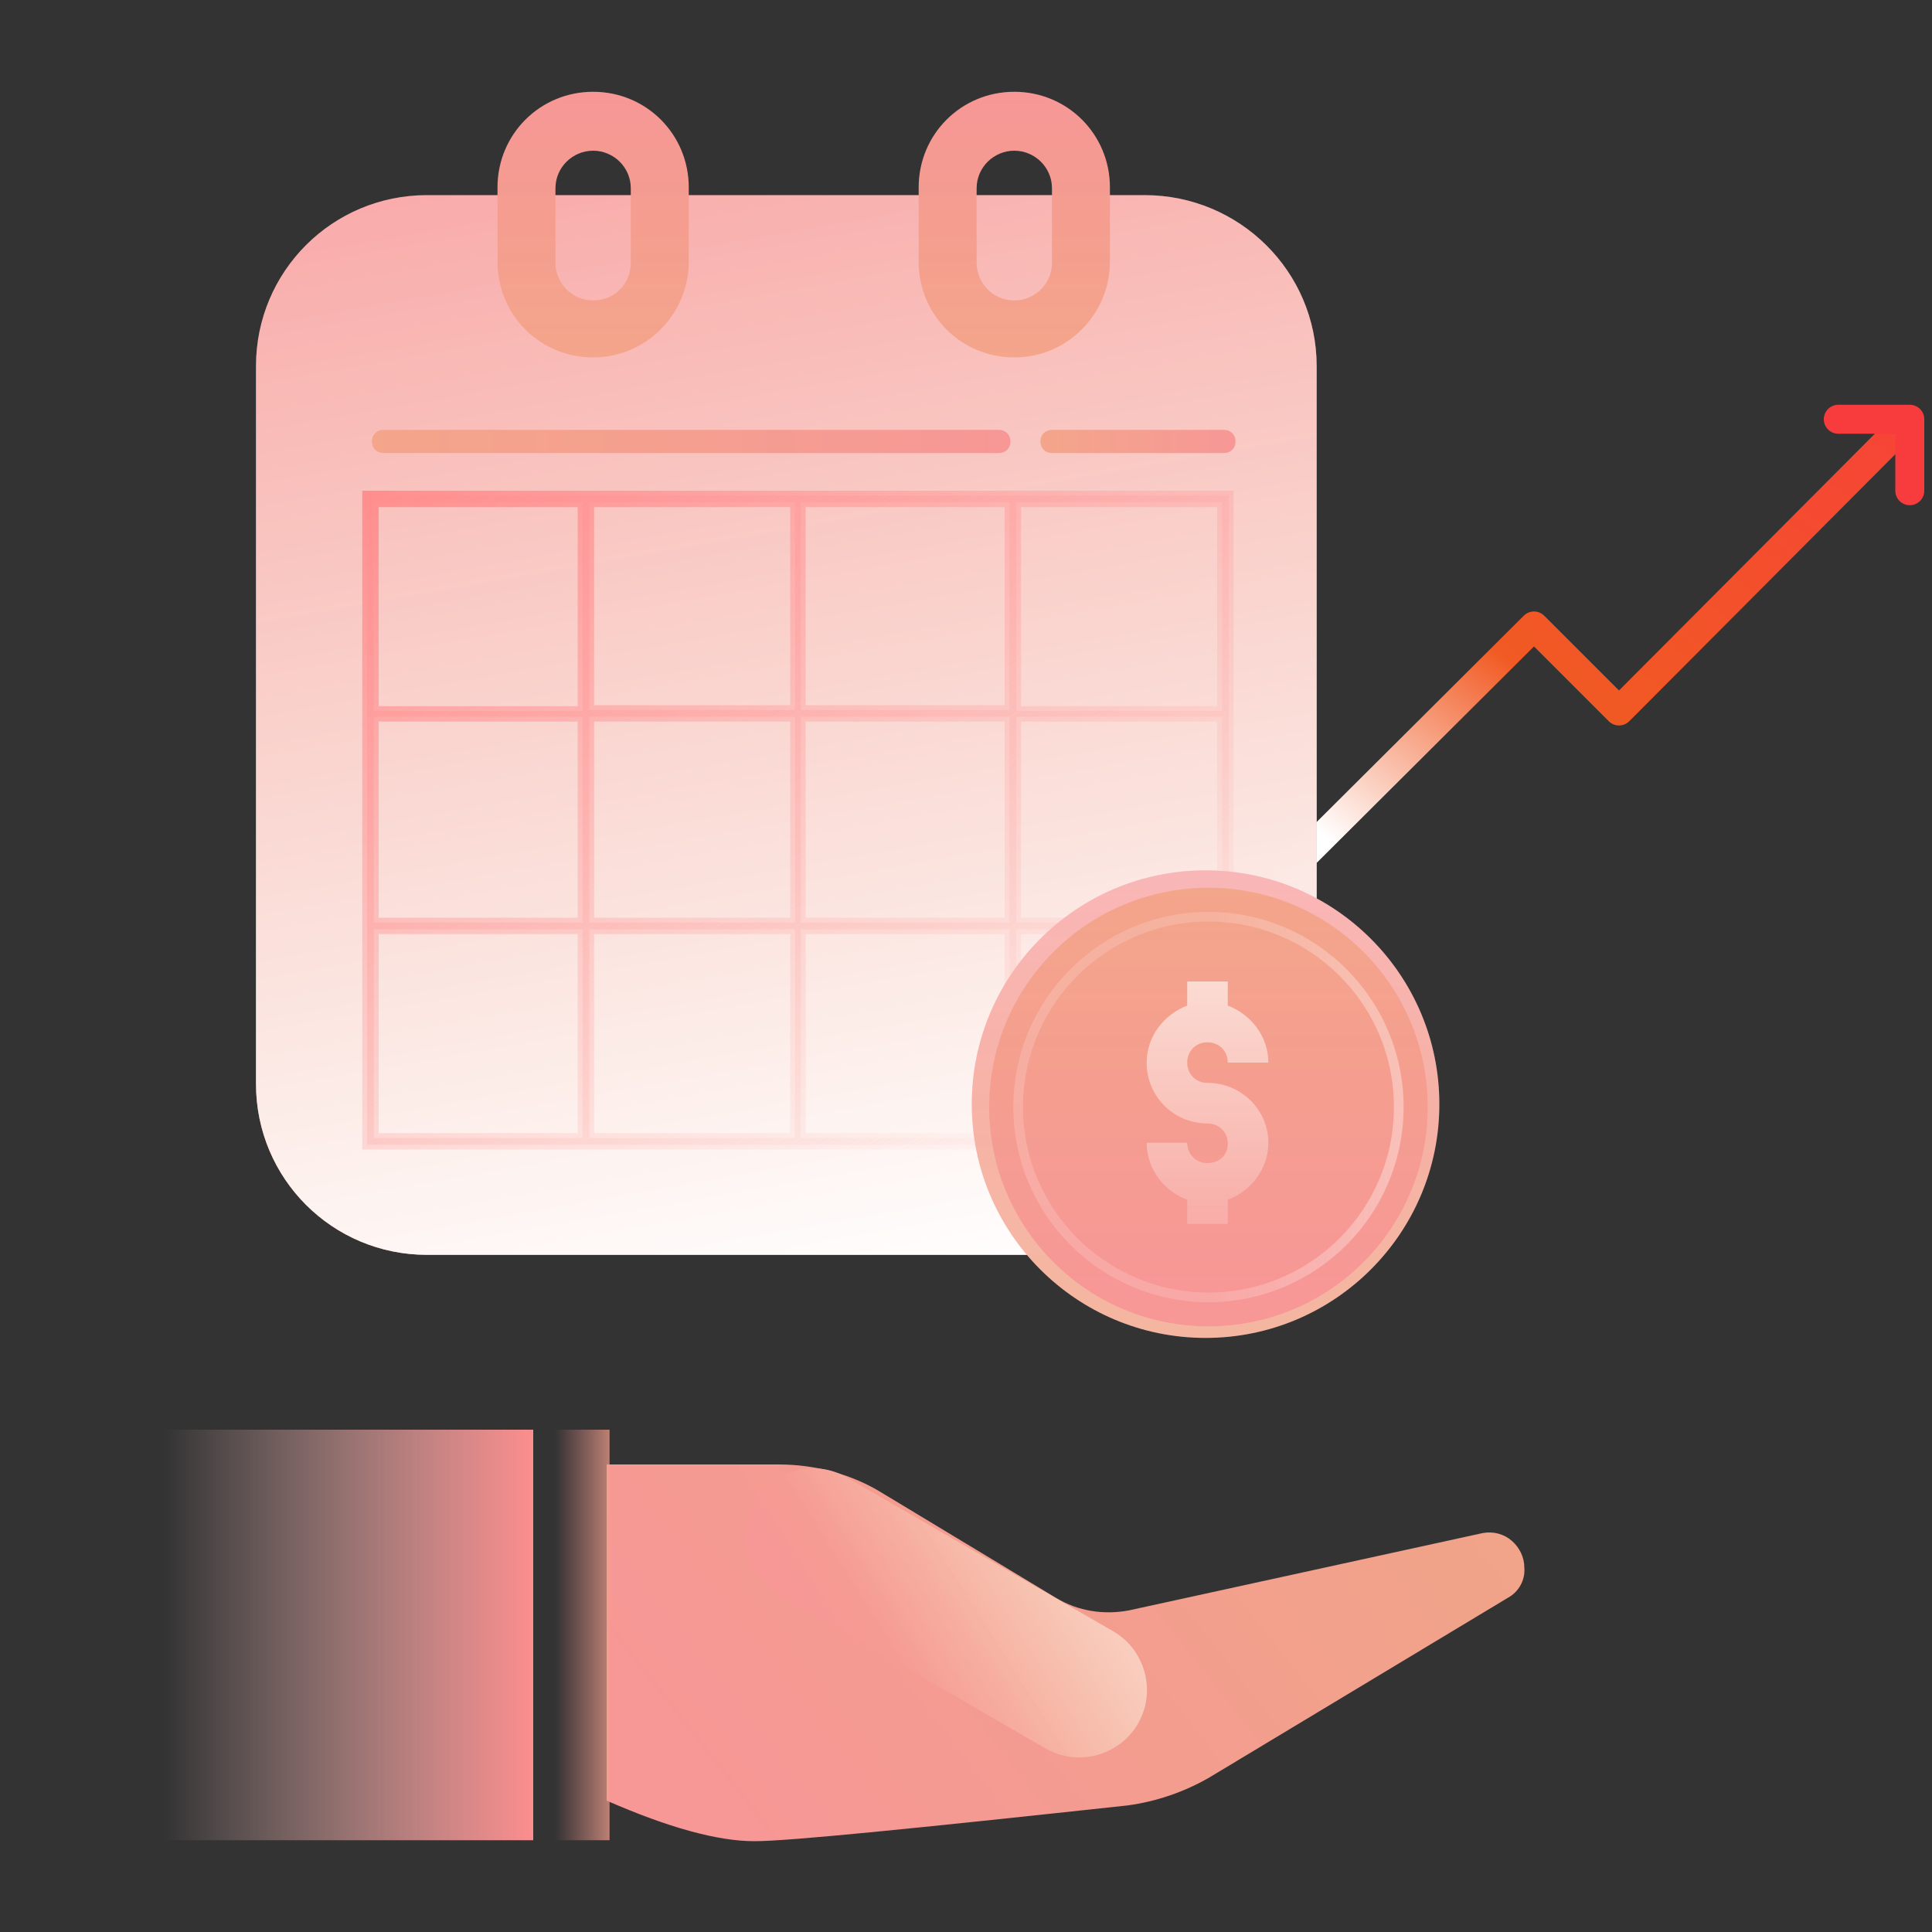 <?xml version="1.0" encoding="utf-8"?>
<!-- Generator: Adobe Illustrator 22.0.0, SVG Export Plug-In . SVG Version: 6.00 Build 0)  -->
<svg version="1.1" id="Layer_1" xmlns="http://www.w3.org/2000/svg" xmlns:xlink="http://www.w3.org/1999/xlink" x="0px" y="0px"
	 viewBox="0 0 200 200" style="enable-background:new 0 0 200 200;" xml:space="preserve">
<rect x="0" y="0" width="200" height="200" fill="#333333" stroke="none"/>
<style type="text/css">
	.st0{fill:none;stroke:url(#Path-5_1_);stroke-width:3;stroke-linecap:round;stroke-linejoin:round;}
	.st1{fill:none;stroke:#F83C3D;stroke-width:3;stroke-linecap:round;stroke-linejoin:round;}
	.st2{fill:url(#Path_1_);}
	.st3{fill:url(#Rectangle-14_2_);}
	.st4{fill:url(#Rectangle-14-Copy-4_2_);}
	.st5{fill:url(#path-14_1_);}
	.st6{fill:url(#path-14_4_);}
	.st7{fill:url(#SVGID_1_);}
	.st8{fill:url(#SVGID_2_);}
	.st9{fill:url(#SVGID_3_);}
	.st10{fill:url(#SVGID_4_);}
	.st11{fill:url(#SVGID_5_);}
	.st12{fill:url(#SVGID_6_);}
	.st13{fill:url(#SVGID_7_);stroke:url(#SVGID_8_);stroke-miterlimit:10;}
	.st14{fill:url(#path-7_1_);}
	.st15{fill:url(#path-7_4_);}
	.st16{fill:url(#Oval_1_);}
	.st17{fill:none;stroke:url(#Oval_2_);}
	.st18{fill:url(#Shape_1_);}
</style>
<title>icon-dark copy 30</title>
<desc>Created with Sketch.</desc>
<g>
	<g id="arrow_12_" transform="translate(65, 0)">
		
			<linearGradient id="Path-5_1_" gradientUnits="userSpaceOnUse" x1="-915.718" y1="634.722" x2="-915.013" y2="635.43" gradientTransform="matrix(102.539 0 0 -73.869 93970.18 46973.621)">
			<stop  offset="0" style="stop-color:#FFFFFF"/>
			<stop  offset="0.308" style="stop-color:#F15A23"/>
			<stop  offset="1" style="stop-color:#F83C3D"/>
		</linearGradient>
		<polyline id="Path-5_14_" class="st0" points="68.7,89.8 93.8,64.8 102.6,73.6 131.8,44.3 		"/>
		<polyline id="Path-6_13_" class="st1" points="125.3,43.4 132.7,43.4 132.7,50.8 		"/>
	</g>
	<g>
		
			<linearGradient id="Path_1_" gradientUnits="userSpaceOnUse" x1="-852.854" y1="634.793" x2="-853.525" y2="634.58" gradientTransform="matrix(136.62 0 0 -56 116672.312 35709)">
			<stop  offset="0" style="stop-color:#F3A58A;stop-opacity:0.986"/>
			<stop  offset="1" style="stop-color:#F79796"/>
		</linearGradient>
		<path id="Path_2_" class="st2" d="M156.1,165.4L125.2,184l0,0c-2.6,1.5-5.5,2.5-8.5,2.9c-22.2,2.4-35.1,3.7-38.6,3.7
			c-3.8,0-8.9-1.4-15.3-4.2v-34.8h17.8l0,0c3.8,0,7.6,1,10.8,3l17.9,10.8l0,0c2.3,1.4,5,1.8,7.6,1.3l36.6-8c1.1-0.2,2.2,0.1,3,0.8
			c0.8,0.7,1.3,1.7,1.3,2.8C157.9,163.6,157.2,164.8,156.1,165.4z"/>
		
			<linearGradient id="Rectangle-14_2_" gradientUnits="userSpaceOnUse" x1="-848.633" y1="635.078" x2="-848.122" y2="635.078" gradientTransform="matrix(76 0 0 -61 64513 38909)">
			<stop  offset="0" style="stop-color:#FCD7D2;stop-opacity:0"/>
			<stop  offset="1" style="stop-color:#FF8E8E"/>
		</linearGradient>
		<rect id="Rectangle-14_1_" x="2.3" y="148" class="st3" width="52.9" height="42.5"/>
		
			<linearGradient id="Rectangle-14-Copy-4_2_" gradientUnits="userSpaceOnUse" x1="-791.958" y1="635.078" x2="-792.654" y2="635.078" gradientTransform="matrix(11.337 0 0 -61 9043.829 38909)">
			<stop  offset="0" style="stop-color:#F3A58A;stop-opacity:0.986"/>
			<stop  offset="1" style="stop-color:#F79796;stop-opacity:0"/>
		</linearGradient>
		<rect id="Rectangle-14-Copy-4_1_" x="55.2" y="148" class="st4" width="7.9" height="42.5"/>
		
			<g id="Rectangle-14-Copy_1_" transform="translate(137.483, 27.105) rotate(30) translate(-137.483, -27.105) ">
			<g>
				
					<linearGradient id="path-14_1_" gradientUnits="userSpaceOnUse" x1="-405.609" y1="1053.474" x2="-406.247" y2="1053.474" gradientTransform="matrix(56.966 -10 -32.889 -17.32 57948.039 14358.525)">
					<stop  offset="0" style="stop-color:#F3A58A;stop-opacity:0.986"/>
					<stop  offset="1" style="stop-color:#F79796"/>
				</linearGradient>
				<path id="path-14_3_" class="st5" d="M157.2,161h31.9c3.8,0,7,3.1,7,7v0c0,3.8-3.1,7-7,7h-31.9c-3.8,0-7-3.1-7-7l0,0
					C150.3,164.1,153.4,161,157.2,161z"/>
			</g>
			<g>
				
					<linearGradient id="path-14_4_" gradientUnits="userSpaceOnUse" x1="-405.281" y1="1053.284" x2="-406.071" y2="1053.284" gradientTransform="matrix(56.966 -10 -32.889 -17.32 57948.039 14358.525)">
					<stop  offset="0" style="stop-color:#FFFFFF;stop-opacity:0.6"/>
					<stop  offset="1" style="stop-color:#FFFFFF;stop-opacity:0"/>
				</linearGradient>
				<path id="path-14_2_" class="st6" d="M157.2,161h31.9c3.8,0,7,3.1,7,7v0c0,3.8-3.1,7-7,7h-31.9c-3.8,0-7-3.1-7-7l0,0
					C150.3,164.1,153.4,161,157.2,161z"/>
			</g>
		</g>
	</g>
	<linearGradient id="SVGID_1_" gradientUnits="userSpaceOnUse" x1="91.875" y1="134.898" x2="70.773" y2="15.219">
		<stop  offset="0" style="stop-color:#F3A58A;stop-opacity:0.986"/>
		<stop  offset="1" style="stop-color:#F79796"/>
	</linearGradient>
	<path class="st7" d="M118.5,129.9H44.2c-9.8,0-17.7-7.9-17.7-17.7V37.9c0-9.8,7.9-17.7,17.7-17.7h74.3c9.8,0,17.8,7.9,17.8,17.7
		v74.3C136.2,122,128.3,129.9,118.5,129.9z"/>
	<linearGradient id="SVGID_2_" gradientUnits="userSpaceOnUse" x1="91.875" y1="134.898" x2="70.773" y2="15.219">
		<stop  offset="0" style="stop-color:#FFFFFF"/>
		<stop  offset="1" style="stop-color:#FFFFFF;stop-opacity:0.199"/>
	</linearGradient>
	<path class="st8" d="M118.5,129.9H44.2c-9.8,0-17.7-7.9-17.7-17.7V37.9c0-9.8,7.9-17.7,17.7-17.7h74.3c9.8,0,17.8,7.9,17.8,17.7
		v74.3C136.2,122,128.3,129.9,118.5,129.9z"/>
	<g>
		<linearGradient id="SVGID_3_" gradientUnits="userSpaceOnUse" x1="61.398" y1="36.995" x2="61.398" y2="9.498">
			<stop  offset="0" style="stop-color:#F3A58A;stop-opacity:0.986"/>
			<stop  offset="1" style="stop-color:#F79796"/>
		</linearGradient>
		<path class="st9" d="M61.4,37c-5.5,0-9.9-4.4-9.9-9.9v-7.7c0-5.5,4.4-9.9,9.9-9.9s9.9,4.4,9.9,9.9v7.7C71.3,32.5,66.9,37,61.4,37z
			 M61.4,15.6c-2.1,0-3.9,1.7-3.9,3.9v7.7c0,2.1,1.7,3.9,3.9,3.9s3.9-1.7,3.9-3.9v-7.7C65.3,17.3,63.5,15.6,61.4,15.6z"/>
		<linearGradient id="SVGID_4_" gradientUnits="userSpaceOnUse" x1="105.007" y1="36.995" x2="105.007" y2="9.498">
			<stop  offset="0" style="stop-color:#F3A58A;stop-opacity:0.986"/>
			<stop  offset="1" style="stop-color:#F79796"/>
		</linearGradient>
		<path class="st10" d="M105,37c-5.5,0-9.9-4.4-9.9-9.9v-7.7c0-5.5,4.4-9.9,9.9-9.9c5.5,0,9.9,4.4,9.9,9.9v7.7
			C114.9,32.5,110.5,37,105,37z M105,15.6c-2.1,0-3.9,1.7-3.9,3.9v7.7c0,2.1,1.7,3.9,3.9,3.9c2.1,0,3.9-1.7,3.9-3.9v-7.7
			C108.9,17.3,107.1,15.6,105,15.6z"/>
	</g>
	<g>
		<linearGradient id="SVGID_5_" gradientUnits="userSpaceOnUse" x1="107.717" y1="45.647" x2="127.918" y2="45.647">
			<stop  offset="0" style="stop-color:#F3A58A;stop-opacity:0.986"/>
			<stop  offset="1" style="stop-color:#F79796"/>
		</linearGradient>
		<path class="st11" d="M126.7,46.9h-17.8c-0.7,0-1.2-0.5-1.2-1.2s0.5-1.2,1.2-1.2h17.8c0.7,0,1.2,0.5,1.2,1.2
			S127.4,46.9,126.7,46.9z"/>
		<linearGradient id="SVGID_6_" gradientUnits="userSpaceOnUse" x1="38.486" y1="45.647" x2="104.594" y2="45.647">
			<stop  offset="0" style="stop-color:#F3A58A;stop-opacity:0.986"/>
			<stop  offset="1" style="stop-color:#F79796"/>
		</linearGradient>
		<path class="st12" d="M103.4,46.9H39.7c-0.7,0-1.2-0.5-1.2-1.2s0.5-1.2,1.2-1.2h63.7c0.7,0,1.2,0.5,1.2,1.2S104.1,46.9,103.4,46.9
			z"/>
	</g>
	<linearGradient id="SVGID_7_" gradientUnits="userSpaceOnUse" x1="108.265" y1="129.352" x2="56.887" y2="40.364">
		<stop  offset="0" style="stop-color:#FCD7D2;stop-opacity:0"/>
		<stop  offset="1" style="stop-color:#FF8E8E"/>
	</linearGradient>
	<linearGradient id="SVGID_8_" gradientUnits="userSpaceOnUse" x1="108.606" y1="129.944" x2="56.546" y2="39.773">
		<stop  offset="0" style="stop-color:#FCD7D2;stop-opacity:0"/>
		<stop  offset="1" style="stop-color:#FF8E8E"/>
	</linearGradient>
	<path class="st13" d="M105.2,51.3h-0.6h-22h-22H38v22.6v22v22.6h22.6h22h22h0.6h22V95.8v-22V51.3H105.2z M126.5,52v21.6h-21.3V52
		H126.5z M126.5,95.5h-21.3V74.2h21.3V95.5z M38.7,74.2h21.6v21.3H38.7V74.2z M61,95.5V74.2h21.3v21.3H61z M82.2,73.5H61V52h21.3
		V73.5z M61,96.2h21.3v21.6H61V96.2z M82.9,74.2h21.6v21.3H82.9V74.2z M104.5,73.5H82.9V52h21.6V73.5z M60.3,52v21.6H38.7V52H60.3z
		 M38.7,96.2h21.6v21.6H38.7V96.2z M82.9,117.8V96.2h21.6v21.6H82.9z M105.2,117.8V96.2h21.3v21.6H105.2z"/>
	<g id="money_1_" transform="translate(120, 63)">
		<g id="Oval-Copy_3_">
			<g>
				
					<linearGradient id="path-7_1_" gradientUnits="userSpaceOnUse" x1="-969.303" y1="572.781" x2="-969.303" y2="573.335" gradientTransform="matrix(80 0 0 -80 77549 45894)">
					<stop  offset="0" style="stop-color:#F3A58A;stop-opacity:0.986"/>
					<stop  offset="1" style="stop-color:#F79796"/>
				</linearGradient>
				<circle id="path-7_3_" class="st14" cx="4.8" cy="51.3" r="24.2"/>
			</g>
			<g>
				
					<linearGradient id="path-7_4_" gradientUnits="userSpaceOnUse" x1="-969.303" y1="573.319" x2="-969.303" y2="573.044" gradientTransform="matrix(80 0 0 -80 77549 45894)">
					<stop  offset="0" style="stop-color:#FFFFFF;stop-opacity:0.3"/>
					<stop  offset="1" style="stop-color:#FFFFFF;stop-opacity:0.199"/>
				</linearGradient>
				<circle id="path-7_2_" class="st15" cx="4.8" cy="51.3" r="24.2"/>
			</g>
		</g>
		
			<linearGradient id="Oval_1_" gradientUnits="userSpaceOnUse" x1="-968.692" y1="573.04" x2="-968.692" y2="572.486" gradientTransform="matrix(75 0 0 -75 72657 43007)">
			<stop  offset="0" style="stop-color:#F3A58A;stop-opacity:0.986"/>
			<stop  offset="1" style="stop-color:#F79796"/>
		</linearGradient>
		<circle id="Oval_8_" class="st16" cx="5.1" cy="51.6" r="22.7"/>
		
			<linearGradient id="Oval_2_" gradientUnits="userSpaceOnUse" x1="-967.177" y1="572.006" x2="-966.789" y2="572.006" gradientTransform="matrix(65 0 0 -65 62872 37232)">
			<stop  offset="0" style="stop-color:#FCD7D2;stop-opacity:0.286"/>
			<stop  offset="1" style="stop-color:#FFFFFF;stop-opacity:0.433"/>
		</linearGradient>
		<circle id="Oval_7_" class="st17" cx="5.1" cy="51.6" r="19.7"/>
		
			<linearGradient id="Shape_1_" gradientUnits="userSpaceOnUse" x1="-942.969" y1="569.154" x2="-942.969" y2="568.59" gradientTransform="matrix(20.705 0 0 -41.41 19529.029 23607.785)">
			<stop  offset="0" style="stop-color:#FFFFFF;stop-opacity:0.6"/>
			<stop  offset="1" style="stop-color:#FFFFFF;stop-opacity:0.199"/>
		</linearGradient>
		<path id="Shape_13_" class="st18" d="M5,49.1c-1.2,0-2.1-0.9-2.1-2.1s0.9-2.1,2.1-2.1c1.2,0,2.1,0.9,2.1,2.1h4.2
			c0-2.7-1.8-5-4.2-5.9v-2.5H2.9v2.5c-2.4,0.9-4.2,3.2-4.2,5.9c0,3.5,2.8,6.3,6.3,6.3c1.2,0,2.1,0.9,2.1,2.1S6.2,57.4,5,57.4
			c-1.2,0-2.1-0.9-2.1-2.1h-4.2c0,2.7,1.8,5,4.2,5.9v2.5h4.2v-2.5c2.4-0.9,4.2-3.2,4.2-5.9C11.3,51.9,8.5,49.1,5,49.1z"/>
	</g>
</g>
</svg>
